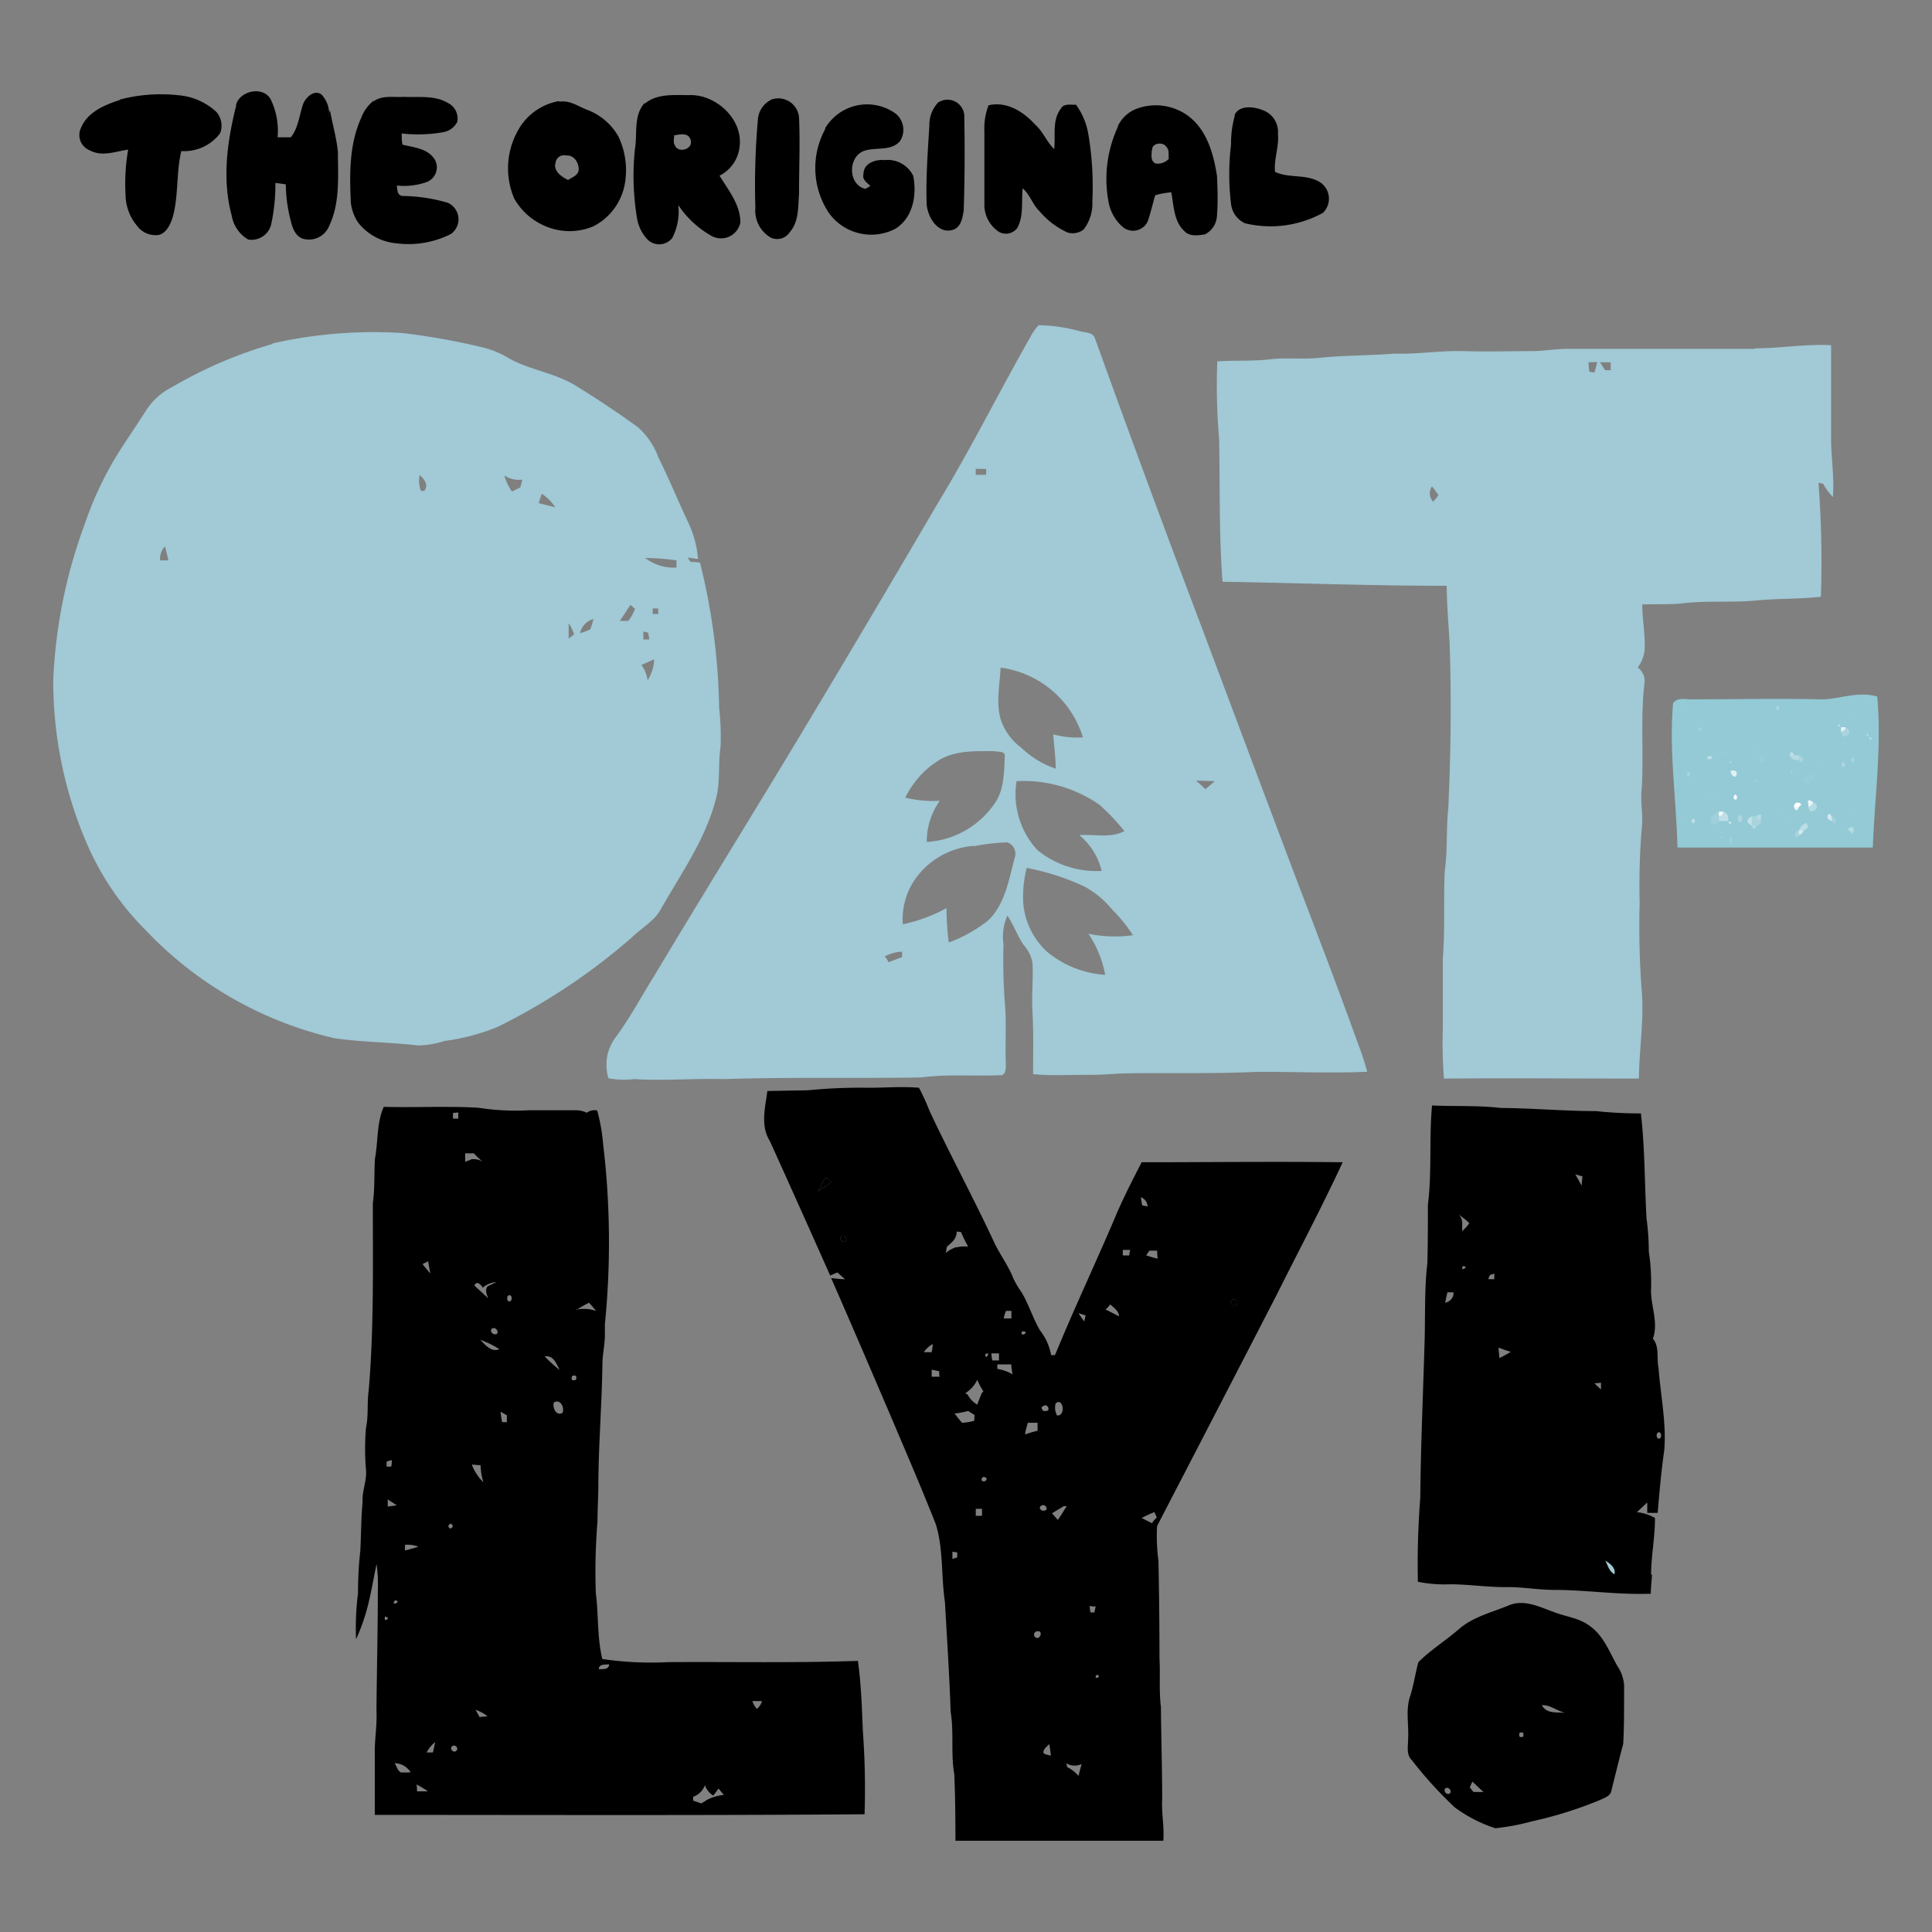 <?xml version="1.0" encoding="UTF-8" standalone="no"?>
<!-- Created with Inkscape (http://www.inkscape.org/) -->

<svg
   width="1000"
   height="1000"
   viewBox="0 0 264.583 264.583"
   version="1.1"
   id="svg539"
   xmlns="http://www.w3.org/2000/svg"
   xmlns:svg="http://www.w3.org/2000/svg">
  <rect x="0" y="0" width="264.583" height="264.583" fill="#808080" stroke="none"/>
  <defs
     id="defs536" />
  <g
     id="layer1"
     transform="translate(-14.172,-72.877)">
    <g
       id="g912">
      <path
         id="path2"
         class="cls-1"
         d="m 46.48,87.299 c 0.471,-1.998 3.696,-2.697 4.752,-0.842 a 9.904,9.904 0 0 1 0.956,5.223 c 0.599,0 1.213,0 1.812,0 1.07,-1.341 1.156,-3.111 1.727,-4.666 0.4,-0.885 1.555,-1.927 2.497,-1.17 a 3.967,3.967 0 0 1 1.013,3.068 c 0,-0.314 0,-0.614 0.128,-0.928 0.342,1.912 0.899,3.796 1.085,5.708 0,3.354 0.3,6.893 -1.142,9.989 a 2.997,2.997 0 0 1 -3.668,1.884 c -1.042,-0.357 -1.427,-1.513 -1.655,-2.469 a 20.264,20.264 0 0 1 -0.671,-4.966 c -0.485,-0.086 -0.956,-0.143 -1.427,-0.2 a 25.944,25.944 0 0 1 -0.585,5.708 2.768,2.768 0 0 1 -3.14,2.041 4.695,4.695 0 0 1 -2.255,-3.268 C 44.553,97.431 45.295,92.179 46.537,87.256 Z m 55.983,-0.214 c 1.684,-1.427 4.024,-1.17 6.065,-1.184 3.739,-0.143 7.535,3.396 6.907,7.249 a 5.023,5.023 0 0 1 -2.726,3.782 c 1.213,1.998 2.854,3.953 2.854,6.407 a 2.697,2.697 0 0 1 -3.853,1.898 13.286,13.286 0 0 1 -4.652,-4.281 7.835,7.835 0 0 1 -0.828,4.524 2.283,2.283 0 0 1 -3.382,0.2 5.594,5.594 0 0 1 -1.427,-2.854 35.348,35.348 0 0 1 -0.3,-9.504 c 0.371,-2.126 -0.243,-4.609 1.341,-6.35 z m 4.039,4.281 c 0,0.471 -0.171,0.999 0.1,1.427 0.428,1.07 2.383,0.585 2.183,-0.599 -0.2,-1.184 -1.399,-0.956 -2.226,-0.785 z M 30.582,86.514 a 22.062,22.062 0 0 1 7.977,-0.599 8.734,8.734 0 0 1 5.209,2.255 2.854,2.854 0 0 1 0.542,2.968 6.165,6.165 0 0 1 -5.309,2.426 c -0.714,2.968 -0.357,6.094 -1.17,9.033 -0.342,1.127 -1.056,2.612 -2.455,2.483 A 3.125,3.125 0 0 1 32.937,103.796 6.679,6.679 0 0 1 31.367,99.514 26.9,26.9 0 0 1 31.724,93.364 c -1.741,0.257 -3.596,1.013 -5.266,0.1 a 2.255,2.255 0 0 1 -1.184,-3.097 c 0.899,-2.155 3.225,-3.125 5.309,-3.796 z m 34.72,0.271 c 1.17,-0.899 2.726,-0.557 4.096,-0.642 2.055,0.1 4.281,-0.271 6.122,0.842 a 2.355,2.355 0 0 1 1.27,2.583 2.669,2.669 0 0 1 -2.012,1.427 19.85,19.85 0 0 1 -5.594,0.157 c 0,0.514 0,1.027 0.114,1.541 1.555,0.371 3.511,0.528 4.424,2.055 a 2.155,2.155 0 0 1 -1.099,3.054 9.29,9.29 0 0 1 -4.11,0.485 c 0.1,0.557 0,1.27 0.742,1.427 a 22.833,22.833 0 0 1 6.222,0.928 2.469,2.469 0 0 1 0.442,4.281 12.844,12.844 0 0 1 -7.492,1.27 7.506,7.506 0 0 1 -5.223,-2.854 6.108,6.108 0 0 1 -0.985,-2.726 c -0.186,-3.91 -0.228,-7.963 1.427,-11.616 a 5.294,5.294 0 0 1 1.712,-2.34 z m 54.456,-0.257 a 2.854,2.854 0 0 1 3.839,2.412 c 0.157,3.496 0,7.007 0,10.503 -0.143,1.77 0,3.767 -1.256,5.209 a 2.069,2.069 0 0 1 -2.583,0.785 4.281,4.281 0 0 1 -2.141,-4.081 103.133,103.133 0 0 1 0.342,-12.059 3.268,3.268 0 0 1 1.855,-2.768 z m -28.955,0.271 c 1.427,-0.214 2.54,0.642 3.767,1.113 a 8.22,8.22 0 0 1 4.281,3.639 10.717,10.717 0 0 1 0.871,6.607 8.134,8.134 0 0 1 -4.281,5.708 8.363,8.363 0 0 1 -4.838,0.514 8.876,8.876 0 0 1 -5.994,-4.281 10.532,10.532 0 0 1 0.357,-9.09 7.992,7.992 0 0 1 5.708,-4.281 z m -0.614,8.562 c -0.086,1.099 0.942,1.741 1.784,2.169 0.499,-0.357 1.227,-0.557 1.427,-1.227 0.157,-0.985 -0.571,-2.255 -1.684,-2.126 a 1.17,1.17 0 0 0 -1.47,1.17 z m 52.501,-8.462 a 2.298,2.298 0 0 1 3.539,1.784 c 0.071,4.281 0.071,8.719 -0.086,13.086 -0.171,0.956 -0.357,2.198 -1.427,2.569 -2.198,0.714 -3.682,-1.984 -3.653,-3.867 -0.086,-3.468 0.171,-6.936 0.385,-10.403 a 4.438,4.438 0 0 1 1.213,-3.168 z m 6.807,0.414 c 2.483,-0.628 4.823,0.842 6.436,2.626 1.085,0.942 1.57,2.369 2.612,3.354 0.2,-1.841 -0.314,-3.924 0.899,-5.523 0.4,-0.785 1.427,-0.5 2.083,-0.557 a 9.59,9.59 0 0 1 1.712,4.167 42.926,42.926 0 0 1 0.528,9.076 5.865,5.865 0 0 1 -1.17,3.825 2.44,2.44 0 0 1 -2.212,0.442 10.917,10.917 0 0 1 -3.882,-2.954 c -0.942,-0.899 -1.27,-2.255 -2.283,-3.097 -0.186,1.798 0.171,3.753 -0.728,5.423 a 1.955,1.955 0 0 1 -2.455,0.571 4.424,4.424 0 0 1 -2.055,-3.882 c 0,-3.297 0,-6.579 0,-9.875 a 8.776,8.776 0 0 1 0.571,-3.61 z m -22.362,3.197 a 6.679,6.679 0 0 1 9.661,-2.098 2.854,2.854 0 0 1 0.628,3.796 c -1.227,1.427 -3.354,0.771 -4.952,1.341 -2.198,0.828 -2.183,4.638 0.214,5.194 l 0.685,-0.4 c -0.485,-0.457 -1.17,-0.885 -0.942,-1.655 0,-1.427 1.598,-2.012 2.854,-1.884 a 3.882,3.882 0 0 1 3.953,2.155 c 0.514,2.583 0,5.708 -2.426,7.235 a 7.135,7.135 0 0 1 -9.133,-2.169 11.103,11.103 0 0 1 -0.457,-11.531 z m 40.1,-0.314 a 4.724,4.724 0 0 1 3.025,-2.569 7.506,7.506 0 0 1 6.579,1.085 c 2.597,1.912 3.525,5.209 3.996,8.248 0.086,1.812 0.143,3.625 0,5.437 A 3.025,3.025 0 0 1 179.168,104.98 c -0.942,0.143 -2.141,0.328 -2.854,-0.514 -1.399,-1.313 -1.399,-3.482 -1.741,-5.252 a 11.416,11.416 0 0 0 -2.198,0.4 c -0.342,1.17 -0.614,2.355 -0.999,3.525 a 2.212,2.212 0 0 1 -3.411,0.856 5.922,5.922 0 0 1 -1.998,-3.568 16.996,16.996 0 0 1 1.327,-10.246 z m 4.666,3.254 c 0,0.628 -0.214,1.427 0.499,1.812 a 2.041,2.041 0 0 0 1.841,-0.642 c -0.086,-0.542 0.114,-1.242 -0.357,-1.641 -0.4,-0.714 -2.012,-0.557 -1.927,0.457 z m 11.331,-4.809 c 0.671,-1.427 2.654,-1.17 3.896,-0.671 a 3.154,3.154 0 0 1 2.055,3.239 c 0.171,1.77 -0.571,3.453 -0.4,5.209 l 0.271,0.114 c 1.927,0.756 4.153,0.171 5.951,1.341 a 2.697,2.697 0 0 1 0.342,4.153 14.87,14.87 0 0 1 -10.674,1.427 3.311,3.311 0 0 1 -1.912,-2.64 33.836,33.836 0 0 1 0,-8.149 13.814,13.814 0 0 1 0.528,-3.981 z"
         style="fill-rule:evenodd;stroke-width:1.427" />
      <path
         id="path4"
         class="cls-2"
         d="m 156.365,117.41 a 22.319,22.319 0 0 1 5.637,0.813 c 0.742,0.214 1.827,0.114 2.126,0.999 q 7.135,19.822 14.599,39.516 c 4.281,11.417 8.562,22.833 12.844,34.178 2.669,6.993 5.352,14 7.906,21.035 0.671,1.884 1.427,3.739 1.927,5.708 -4.995,0.2 -9.99,0 -15.027,0 -6.236,0.314 -12.501,0.086 -18.752,0.228 -1.584,0.114 -3.182,0.214 -4.766,0.186 -2.412,0 -4.809,0.143 -7.207,-0.1 0,-2.854 0.071,-5.708 -0.086,-8.562 -0.143,-2.226 0.128,-4.452 0,-6.679 a 4.781,4.781 0 0 0 -1.127,-2.34 c -0.928,-1.27 -1.427,-2.854 -2.312,-4.11 a 7.135,7.135 0 0 0 -0.528,3.91 78.489,78.489 0 0 0 0.228,8.562 c 0.171,2.54 0,5.095 0.086,7.649 0,0.614 0.1,1.827 -0.842,1.727 -3.582,0.143 -7.135,-0.171 -10.76,0.3 -8.991,0.157 -18.01,-0.071 -27.015,0.228 -4.096,-0.114 -8.191,0.257 -12.287,0 a 11.559,11.559 0 0 1 -3.511,-0.114 6.265,6.265 0 0 1 0.942,-5.551 c 2.026,-2.726 3.582,-5.708 5.38,-8.562 6.622,-11.06 13.429,-22.02 20.065,-33.065 q 9.433,-15.698 18.695,-31.538 c 4.538,-7.464 8.42,-15.284 12.715,-22.833 a 7.135,7.135 0 0 1 1.07,-1.527 z m -8.562,19.665 v 0.828 h 1.427 c 0,-0.2 0,-0.599 0,-0.799 z m 3.396,27.229 c -0.1,2.34 -0.642,4.724 0,7.035 a 7.935,7.935 0 0 0 2.854,3.953 12.844,12.844 0 0 0 4.695,2.854 c 0,-1.584 -0.243,-3.14 -0.328,-4.709 a 11.759,11.759 0 0 0 4.053,0.414 13.686,13.686 0 0 0 -11.188,-9.533 z m -9.162,13.158 a 12.501,12.501 0 0 0 -3.882,4.652 15.94,15.94 0 0 0 4.724,0.428 9.547,9.547 0 0 0 -1.784,5.637 12.13,12.13 0 0 0 9.148,-5.066 c 1.427,-1.855 1.427,-4.281 1.527,-6.593 0.128,-0.856 -0.956,-0.642 -1.427,-0.771 -2.854,0 -5.951,-0.157 -8.248,1.712 z m 35.934,2.312 1.284,1.17 1.284,-1.085 z m -24.588,0.086 a 11.331,11.331 0 0 0 2.854,9.433 12.844,12.844 0 0 0 8.805,2.854 9.105,9.105 0 0 0 -3.054,-4.895 c 2.041,-0.171 4.281,0.457 6.165,-0.557 a 28.541,28.541 0 0 0 -3.439,-3.625 18.181,18.181 0 0 0 -11.36,-3.211 z m -5.908,8.862 a 10.831,10.831 0 0 0 -7.778,4.281 9.59,9.59 0 0 0 -1.884,6.45 21.863,21.863 0 0 0 5.979,-2.212 37.289,37.289 0 0 0 0.314,4.709 19.565,19.565 0 0 0 5.38,-3.011 c 2.369,-2.255 2.854,-5.708 3.682,-8.705 a 1.655,1.655 0 0 0 -1.042,-1.998 28.541,28.541 0 0 0 -4.652,0.542 z m 7.307,3.011 a 15.698,15.698 0 0 0 -0.457,5.08 10.246,10.246 0 0 0 3.225,6.393 13.828,13.828 0 0 0 7.977,3.168 15.027,15.027 0 0 0 -2.298,-5.623 17.838,17.838 0 0 0 6.094,0.2 21.035,21.035 0 0 0 -2.854,-3.525 12.844,12.844 0 0 0 -3.839,-3.168 33.279,33.279 0 0 0 -7.892,-2.526 z m -19.408,12.13 a 5.023,5.023 0 0 1 0.499,0.799 c 0.599,-0.257 1.227,-0.485 1.841,-0.714 v -0.742 a 5.623,5.623 0 0 0 -2.397,0.656 z M 51.432,119.921 a 62.577,62.577 0 0 1 17.924,-1.427 94.401,94.401 0 0 1 10.732,1.912 12.687,12.687 0 0 1 3.81,1.556 c 2.854,1.598 6.236,1.969 9.033,3.682 2.797,1.712 5.808,3.71 8.562,5.708 a 10.118,10.118 0 0 1 2.854,4.181 c 1.427,2.854 2.626,5.837 3.996,8.719 a 14.528,14.528 0 0 1 1.427,5.18 l -1.427,-0.2 0.4,0.599 a 5.708,5.708 0 0 1 1.299,0.114 87.166,87.166 0 0 1 2.612,19.851 35.52,35.52 0 0 1 0.2,5.366 c -0.371,2.355 0,4.781 -0.642,7.135 -1.427,5.566 -4.824,10.289 -7.621,15.227 -0.928,1.584 -2.612,2.469 -3.896,3.739 a 85.353,85.353 0 0 1 -18.309,12.216 28.87,28.87 0 0 1 -7.335,1.955 12.159,12.159 0 0 1 -3.639,0.614 c -3.81,-0.442 -7.678,-0.442 -11.417,-0.985 a 51.646,51.646 0 0 1 -25.887,-14.813 38.074,38.074 0 0 1 -7.906,-11.531 56.141,56.141 0 0 1 -4.738,-22.719 69.927,69.927 0 0 1 4.281,-21.263 47.679,47.679 0 0 1 3.967,-8.734 c 1.427,-2.397 3.025,-4.638 4.495,-6.964 a 8.991,8.991 0 0 1 3.539,-3.154 59.937,59.937 0 0 1 13.814,-5.922 z m 20.207,17.995 a 4.067,4.067 0 0 0 0.171,2.183 h 0.442 c 0.685,-0.742 0,-1.67 -0.614,-2.155 z m 11.602,0.071 a 7.321,7.321 0 0 0 1.042,2.212 l 1.142,-0.571 c 0.1,-0.357 0.186,-0.714 0.285,-1.07 a 3.539,3.539 0 0 1 -2.469,-0.571 z m 5.123,2.512 -0.428,1.27 c 0.756,0.2 1.513,0.4 2.269,0.571 a 6.293,6.293 0 0 0 -1.841,-1.841 z m -52.259,9.119 h 1.127 c -0.143,-0.642 -0.3,-1.284 -0.457,-1.912 a 2.369,2.369 0 0 0 -0.671,1.912 z m 66.43,-0.328 a 6.408,6.408 0 0 0 4.281,1.313 v -0.985 a 32.123,32.123 0 0 0 -4.281,-0.328 z m -2.041,6.436 c -0.471,0.728 -0.942,1.427 -1.427,2.183 h 1.156 a 5.965,5.965 0 0 0 0.913,-1.67 l -0.642,-0.528 z m 3.068,0.471 c 0,0.2 0,0.571 0,0.771 h 0.756 c 0,-0.186 0,-0.571 0,-0.756 z m -9.99,3.396 a 8.22,8.22 0 0 0 1.427,-0.514 12.844,12.844 0 0 0 0.457,-1.427 2.512,2.512 0 0 0 -1.855,1.998 z m -1.527,-1.341 c 0,0.699 0,1.427 0,2.069 0.257,-0.171 0.499,-0.371 0.742,-0.557 a 4.866,4.866 0 0 0 -0.728,-1.513 z m 10.232,1.099 c 0,0.371 0,0.742 0,1.099 h 0.799 c 0,-0.314 -0.1,-0.628 -0.143,-0.928 z m -0.271,4.581 a 4.624,4.624 0 0 1 0.856,2.098 5.708,5.708 0 0 0 0.899,-2.854 c -0.571,0.243 -1.156,0.514 -1.741,0.756 z m 152.54,-43.355 c 3.468,0 6.921,-0.614 10.389,-0.428 0,4.281 0,8.491 0,12.744 0,2.683 0.471,5.352 0.243,8.049 a 8.363,8.363 0 0 1 -1.341,-1.827 l -0.628,-0.114 a 142.194,142.194 0 0 1 0.328,15.598 c -2.854,0.328 -5.78,0.228 -8.677,0.499 -3.396,0.342 -6.821,0 -10.218,0.4 -1.841,0.2 -3.71,0.086 -5.566,0.157 0,2.069 0.428,4.124 0.328,6.194 a 4.995,4.995 0 0 1 -0.942,2.44 2.34,2.34 0 0 1 0.942,1.984 c -0.614,4.852 -0.1,9.775 -0.4,14.642 -0.228,1.812 0.243,3.61 0,5.409 a 96.798,96.798 0 0 0 -0.285,10.175 117.477,117.477 0 0 0 0.285,12.073 c 0.342,4.01 -0.357,8.006 -0.385,12.016 -8.891,0 -17.796,-0.086 -26.701,0 a 65.645,65.645 0 0 1 -0.157,-6.907 c 0,-3.168 0,-6.365 0,-9.533 0.328,-4.01 0.071,-8.02 0.271,-12.03 0.4,-2.854 0.171,-5.708 0.485,-8.648 0.343,-7.421 0.428,-14.856 0.186,-22.277 -0.143,-2.697 -0.385,-5.38 -0.414,-8.092 -10.232,0 -20.464,-0.385 -30.696,-0.557 -0.499,-6.522 -0.328,-13.086 -0.471,-19.622 a 84.112,84.112 0 0 1 -0.243,-10.56 c 2.383,-0.157 4.781,0 7.135,-0.271 2.355,-0.271 4.395,0 6.593,-0.186 3.496,-0.371 7.021,-0.328 10.532,-0.599 3.182,0.1 6.336,-0.442 9.519,-0.343 3.182,0.1 6.151,0 9.233,0 1.698,0 3.368,-0.328 5.08,-0.314 8.477,0 16.968,0 25.445,0 z m -22.833,1.912 c 0,0.428 0.071,0.856 0.128,1.299 l 0.699,0.1 c 0.128,-0.471 0.243,-0.942 0.371,-1.427 z m 1.57,0 c 0.243,0.357 0.471,0.728 0.699,1.085 h 0.771 c 0,-0.357 0,-0.728 0,-1.085 h -1.427 z m -22.833,19.08 a 10.518,10.518 0 0 0 0.714,-0.871 14.628,14.628 0 0 0 -0.885,-1.213 1.698,1.698 0 0 0 0.114,2.055 z"
         style="fill:#a1c9d6;fill-rule:evenodd;stroke-width:1.427" />
      <path
         class="cls-1"
         d="m 143.677,231.874 c -0.157,0.542 0,0.728 0.514,0.542 0.157,-0.528 -0.014,-0.714 -0.514,-0.542 z"
         id="path10"
         style="fill-rule:evenodd;stroke-width:1.427" />
      <path
         class="cls-1"
         d="m 189.999,233.03 c -0.414,0.271 0,1.085 0.442,0.714 0.442,-0.371 -0.014,-1.056 -0.442,-0.714 z"
         id="path12"
         style="fill-rule:evenodd;stroke-width:1.427" />
      <path
         class="cls-1"
         d="m 127.137,234.229 a 19.979,19.979 0 0 0 -0.942,1.812 c 0.628,-0.414 1.242,-0.842 1.855,-1.284 -0.228,-0.214 -0.514,-0.599 -0.913,-0.528 z"
         id="path14"
         style="fill-rule:evenodd;stroke-width:1.427" />
      <path
         class="cls-1"
         d="m 129.435,242.177 c -0.428,0.3 0.071,0.999 0.485,0.685 0.414,-0.314 -0.071,-1.013 -0.485,-0.685 z"
         id="path16"
         style="fill-rule:evenodd;stroke-width:1.427" />
      <path
         class="cls-1"
         d="m 182.821,250.997 c -0.357,0.442 0.371,1.056 0.714,0.556 0.342,-0.499 -0.4,-1.07 -0.714,-0.556 z"
         id="path18"
         style="fill-rule:evenodd;stroke-width:1.427" />
      <path
         class="cls-1"
         d="m 124.197,311.589 c -0.157,0.442 0,0.599 0.442,0.442 0.143,-0.442 -0.014,-0.599 -0.442,-0.442 z"
         id="path20"
         style="fill-rule:evenodd;stroke-width:1.427" />
      <path
         class="cls-1"
         d="m 234.024,286.587 c 0.328,0.685 0.528,1.513 1.256,1.884 0.114,-0.913 -0.585,-1.427 -1.256,-1.884 z"
         id="path22"
         style="fill-rule:evenodd;stroke-width:1.427" />
      <path
         class="cls-2"
         d="m 143.677,231.874 c 0.499,-0.172 0.671,0 0.514,0.542 -0.499,0.186 -0.671,0 -0.514,-0.542 z"
         id="path24"
         style="fill:#a1c9d6;fill-rule:evenodd;stroke-width:1.427" />
      <path
         class="cls-2"
         d="m 189.999,233.03 c 0.428,-0.342 0.799,0.428 0.442,0.714 -0.357,0.285 -0.856,-0.442 -0.442,-0.714 z"
         id="path26"
         style="fill:#a1c9d6;fill-rule:evenodd;stroke-width:1.427" />
      <path
         class="cls-1"
         d="m 240.288,288.542 c 0,-2.597 0.542,-5.166 0.528,-7.777 a 5.994,5.994 0 0 0 -2.483,-0.799 l 1.427,-1.327 v 0 c 0,0.499 0,0.985 0,1.427 h 1.427 c 0.243,-2.854 0.485,-5.708 0.899,-8.562 v 0 c 0.314,-3.81 -0.514,-7.563 -0.785,-11.345 -0.285,-1.327 0.157,-2.854 -0.771,-3.953 0.785,-2.126 -0.257,-4.41 -0.257,-6.579 a 27.785,27.785 0 0 0 -0.3,-5.337 34.906,34.906 0 0 0 -0.314,-4.567 c -0.271,-4.795 -0.214,-9.604 -0.771,-14.37 a 55.141,55.141 0 0 1 -6.151,-0.314 c -4.353,0 -8.691,-0.4 -13.043,-0.428 -3.125,-0.371 -6.265,-0.2 -9.404,-0.343 -0.428,4.51 0,9.076 -0.571,13.586 v 0 c 0,2.654 0,5.309 -0.071,7.977 -0.442,3.767 -0.257,7.578 -0.4,11.416 -0.2,6.921 -0.514,13.828 -0.571,20.749 a 114.55,114.55 0 0 0 -0.328,11.502 18.552,18.552 0 0 0 4.367,0.343 c 2.654,0 5.28,0.428 7.949,0.385 2.126,0 4.281,0.385 6.35,0.385 4.281,0 8.562,0.671 12.958,0.528 h 0.271 c 0,-0.885 0.114,-1.755 0.171,-2.626 z m 0.97,-19.508 c 0.371,-0.086 0.485,0.414 0.342,0.699 a 0.414,0.414 0 0 1 -0.157,0.157 c -0.4,0.086 -0.499,-0.513 -0.285,-0.771 a 0.271,0.271 0 0 1 0.1,-0.086 z m -28.042,-19.165 a 1.299,1.299 0 0 1 0,0.328 2.455,2.455 0 0 1 -0.1,0.3 1.427,1.427 0 0 1 -1.027,0.785 v 0 c 0.086,-0.471 0.186,-0.928 0.3,-1.427 h 0.871 z m 1.199,-3.325 a 0.628,0.628 0 0 1 0.1,-0.271 c 0.271,0 0.371,0.086 0.385,0.157 0.014,0.071 -0.528,0.442 -0.485,0.114 z m 0,-5.08 v 0 c 0,-0.243 0,-0.499 0,-0.756 v 0 a 1.984,1.984 0 0 0 -0.457,-1.527 v 0 c 0.457,0.414 0.999,0.742 1.427,1.213 -0.271,0.442 -0.614,0.714 -0.942,1.07 z m 4.438,6.593 h -0.656 -0.186 c 0,-0.143 0.143,-0.414 0.2,-0.557 l 0.599,-0.214 c 0,0.214 0,0.628 0,0.828 z m 2.169,9.989 c -0.499,0.285 -0.985,0.571 -1.498,0.813 q -0.086,-0.685 -0.128,-1.427 v 0 c 0.528,0.2 1.07,0.4 1.627,0.557 z m 9.733,-22.833 -0.842,-1.513 0.97,0.285 c -0.029,0.314 -0.071,0.728 -0.1,1.142 z m 2.669,27.028 c 0,0.243 0,0.685 0,0.913 -0.314,-0.271 -0.599,-0.542 -0.885,-0.828 v 0 z"
         id="path28"
         style="fill-rule:evenodd;stroke-width:1.427" />
      <path
         class="cls-2"
         d="m 234.024,286.587 c 0.671,0.457 1.427,0.97 1.256,1.884 -0.728,-0.371 -0.928,-1.199 -1.256,-1.884 z"
         id="path30"
         style="fill:#a1c9d6;fill-rule:evenodd;stroke-width:1.427" />
      <path
         class="cls-2"
         d="m 124.197,311.589 c 0.428,-0.157 0.585,0 0.442,0.442 -0.457,0.157 -0.599,0 -0.442,-0.442 z"
         id="path32"
         style="fill:#a1c9d6;fill-rule:evenodd;stroke-width:1.427" />
      <path
         class="cls-1"
         d="m 188.872,250.469 c 3.068,-6.136 6.293,-12.201 9.176,-18.423 -9.176,-0.114 -18.352,0 -27.528,0 -1.313,2.54 -2.626,5.095 -3.725,7.749 -2.669,6.25 -5.566,12.387 -8.148,18.666 h -0.528 a 7.649,7.649 0 0 0 -1.513,-3.382 c -0.985,-1.655 -1.513,-3.511 -2.497,-5.166 a 14.399,14.399 0 0 1 -1.142,-1.912 c -0.656,-1.712 -1.77,-3.197 -2.569,-4.823 -2.854,-6.151 -6.079,-12.087 -8.948,-18.209 a 28.327,28.327 0 0 0 -1.427,-3.125 c -2.298,-0.2 -4.609,0 -6.907,0 a 72.466,72.466 0 0 0 -8.263,0.343 l -5.594,0.1 c -0.285,2.24 -0.97,4.766 0.328,6.821 q 4.167,9.205 8.277,18.452 l 0.985,-0.428 1.042,0.928 c -0.642,0 -1.27,-0.086 -1.898,-0.157 2.74,6.236 5.409,12.487 8.091,18.737 2.112,4.98 4.281,9.989 6.251,14.998 1.056,3.425 0.714,7.135 1.242,10.603 0.285,5.023 0.614,9.989 0.785,15.07 0.471,2.854 0,5.708 0.499,8.562 0.128,3.025 0.157,6.051 0.157,9.09 9.49,0 18.98,0 28.47,0 0.143,-1.884 -0.257,-3.725 -0.157,-5.594 0,-4.281 -0.143,-8.477 -0.171,-12.715 -0.285,-2.226 -0.071,-4.467 -0.2,-6.693 q 0,-6.679 -0.143,-13.357 a 25.088,25.088 0 0 1 -0.186,-4.738 c 5.437,-10.489 10.846,-20.935 16.24,-31.395 z m -6.051,0.528 c 0.314,-0.514 1.042,0.114 0.714,0.557 -0.328,0.442 -1.07,-0.114 -0.714,-0.557 z m -56.626,-14.956 a 19.979,19.979 0 0 1 0.942,-1.812 c 0.4,-0.071 0.628,0.314 0.913,0.528 -0.614,0.442 -1.227,0.871 -1.855,1.284 z m 3.725,6.821 c -0.414,0.314 -0.913,-0.385 -0.485,-0.685 0.428,-0.3 0.913,0.385 0.485,0.685 z m 11.987,14.085 v 0 c 0,0.371 -0.086,0.742 -0.143,1.113 v 0 h -1.085 a 3.568,3.568 0 0 1 1.227,-1.113 z m 0.942,4.467 h -1.085 c 0,-0.228 0,-0.714 0,-0.956 v 0 l 1.027,0.2 c 0,0.186 0,0.585 0.071,0.785 z m 9.09,-9.019 v 0 h 0.542 0.2 v 1.042 0 h -1.056 c 0.071,-0.4 0.186,-0.728 0.314,-1.042 z m -3.939,9.447 a 10.146,10.146 0 0 0 0.856,1.598 c -0.071,0 -0.2,0.2 -0.257,0.257 l -0.599,1.541 v 0 a 3.396,3.396 0 0 1 -1.299,-1.356 v 0 l -0.328,-0.214 v 0 a 4.281,4.281 0 0 0 1.627,-1.827 z m -4.281,-17.353 v 0 c 0,-0.3 0.086,-0.599 0.143,-0.899 v 0 a 7.307,7.307 0 0 0 0.699,-0.628 1.912,1.912 0 0 0 0.628,-1.427 v 0 l 0.599,0.071 a 15.954,15.954 0 0 0 0.97,1.984 v 0 a 4.11,4.11 0 0 0 -0.828,0 v 0 a 2.626,2.626 0 0 0 -0.671,0.1 h -0.228 l -0.428,0.186 a 3.254,3.254 0 0 0 -0.913,0.614 z m 0.885,41.884 v 0 -0.985 0 l 0.656,0.086 c 0,0.172 0,0.513 0,0.685 z m 3.025,-18.937 a 7.135,7.135 0 0 1 -1.712,0.285 c -0.371,-0.414 -0.685,-0.856 -1.027,-1.27 v 0 a 11.959,11.959 0 0 0 1.869,-0.343 l 0.885,0.557 c -0.029,0.2 -0.043,0.585 -0.043,0.771 z m 0.985,13.029 h -0.813 a 1.427,1.427 0 0 0 0,-0.214 v 0 -0.385 0 c 0,-0.143 0,-0.271 0,-0.357 v 0 h 0.285 0.285 0.285 v 0 c 0,0.228 0,0.642 0,0.856 z m 0.614,-5.023 a 0.228,0.228 0 0 1 0,0.143 0.314,0.314 0 0 1 -0.314,0.143 h -0.071 -0.128 v 0 a 0.3,0.3 0 0 1 -0.114,-0.228 0.328,0.328 0 0 1 0.071,-0.214 0.285,0.285 0 0 1 0.114,-0.114 v 0 a 0.385,0.385 0 0 1 0.285,0 l 0.171,0.128 a 0.414,0.414 0 0 1 0.071,0.186 0.128,0.128 0 0 1 -0.086,-0.043 z m 0.071,-16.739 c -0.1,0 -0.186,0 -0.2,-0.371 v 0 c 0.614,-0.371 0.385,0.285 0.128,0.371 z m 0.656,-0.485 h 1.027 c 0,0.243 0,0.728 0,0.97 v 0 h -0.913 c -0.071,-0.271 -0.114,-0.742 -0.143,-0.97 z m 2.854,2.854 a 6.008,6.008 0 0 0 -2.055,-0.728 c 0,-0.143 0,-0.457 0,-0.614 v 0 c 0.628,0 1.27,0 1.912,0 0,0.457 0.114,0.913 0.171,1.427 z m 4.153,4.438 0.086,-0.071 c 0.428,-0.371 0.942,0.3 0.599,0.642 h -0.086 -0.086 v 0 a 0.442,0.442 0 0 1 -0.599,-0.585 z m -2.726,-10.303 v 0 c 0.542,0 0.428,0.257 0.228,0.371 -0.2,0.114 -0.557,0.1 -0.314,-0.385 z m 0.785,12.515 h 1.242 c 0,0.371 0,0.728 0,1.099 v 0 a 13.885,13.885 0 0 0 -1.712,0.499 c 0.057,-0.528 0.243,-1.07 0.385,-1.613 z m 1.556,29.298 a 0.428,0.428 0 0 1 -0.685,0 0.342,0.342 0 0 1 -0.086,-0.128 v 0 a 0.471,0.471 0 0 1 0.371,-0.614 h 0.2 0.128 a 0.428,0.428 0 0 1 -0.014,0.728 z m 0,-17.638 a 0.328,0.328 0 0 1 0.1,-0.228 0.485,0.485 0 0 1 0.813,0.2 0.328,0.328 0 0 1 0,0.157 v 0.086 a 0.485,0.485 0 0 1 -0.371,0.157 0.485,0.485 0 0 1 -0.557,-0.385 z m 0.485,33.507 v 0 c 0,-0.542 0.514,-0.813 0.799,-1.17 0.1,0.528 0.171,1.07 0.228,1.613 -0.3,-0.172 -0.856,-0.1 -1.042,-0.457 z m 1.67,-47.792 v 0 c 0.799,-0.799 1.284,0.828 0.742,1.427 v 0 l -0.128,0.114 a 0.742,0.742 0 0 1 -0.414,0.086 2.226,2.226 0 0 1 -0.2,-1.627 z m 0.228,15.855 -0.2,-0.243 -0.114,-0.128 -0.4,-0.471 1.613,-0.97 h 0.4 c -0.414,0.614 -0.771,1.27 -1.213,1.869 z m 3.339,33.507 q -0.228,0.813 -0.428,1.627 a 4.738,4.738 0 0 0 -1.556,-1.213 l -0.114,-0.513 v 0 a 2.24,2.24 0 0 0 2.098,0.1 z m 0.357,-60.621 v 0 c -0.285,-0.371 -0.542,-0.742 -0.799,-1.127 v 0 l 0.985,0.314 c -0.071,0.3 -0.128,0.571 -0.186,0.842 z m 1.427,39.858 v 0 h -0.585 v 0 l -0.114,-0.885 v 0 l 0.542,0.071 h 0.114 0.2 c -0.114,0.314 -0.157,0.656 -0.2,0.842 z m 0.571,8.805 c -0.157,0.186 -0.656,0.314 -0.328,-0.257 v 0 c 0.357,0.043 0.385,0.172 0.285,0.285 z m 2.783,-49.362 c -0.628,-0.285 -1.242,-0.642 -1.869,-0.927 a 3.339,3.339 0 0 0 0.642,-0.699 v 0 c 0.514,0.457 1.156,0.885 1.227,1.627 z m 1.427,-8.334 h -0.928 v -0.756 0 h 1.027 c -0.114,0.257 -0.128,0.614 -0.143,0.785 z m 1.541,-7.977 v 0 a 1.427,1.427 0 0 1 0.928,1.27 v 0 l -0.756,-0.157 z m 1.541,44.653 c -0.485,-0.228 -0.956,-0.485 -1.427,-0.728 v 0 c 0.571,-0.285 1.156,-0.557 1.741,-0.799 l 0.328,0.728 c -0.257,0.285 -0.528,0.557 -0.685,0.828 z m -0.785,-36.718 0.414,-0.614 h 1.07 c 0,0.357 0,0.728 0.086,1.099 -0.585,-0.128 -1.099,-0.285 -1.613,-0.457 z"
         id="path34"
         style="fill-rule:evenodd;stroke-width:1.427" />
      <path
         class="cls-1"
         d="m 132.332,309.82 c -0.128,-3.154 -0.228,-6.336 -0.671,-9.49 -8.648,0.3 -17.296,0.114 -25.944,0.172 a 45.837,45.837 0 0 1 -9.062,-0.428 c -0.714,-2.954 -0.499,-6.022 -0.885,-9.005 a 84.039,84.039 0 0 1 0.228,-9.861 c 0,-1.427 0.086,-2.983 0.114,-4.467 0,-5.637 0.471,-11.245 0.557,-16.882 0,-1.299 0.271,-2.569 0.342,-3.867 0,-0.599 0,-1.184 0,-1.784 a 113.08,113.08 0 0 0 -0.243,-24.66 25.216,25.216 0 0 0 -0.813,-4.595 1.784,1.784 0 0 0 -1.427,0.314 3.368,3.368 0 0 0 -1.527,-0.342 c -2.141,0 -4.281,0 -6.407,0 a 32.822,32.822 0 0 1 -6.893,-0.343 c -4.281,-0.257 -8.648,0 -12.972,-0.128 v 0 c -0.999,2.24 -0.756,4.738 -1.213,7.135 -0.114,2.026 0,4.053 -0.285,6.065 0,8.562 0.157,17.125 -0.571,25.687 -0.243,1.684 0,3.411 -0.371,5.08 a 35.177,35.177 0 0 0 0,5.708 c 0.157,1.498 -0.557,2.925 -0.457,4.424 -0.214,2.226 -0.2,4.467 -0.314,6.693 a 49.333,49.333 0 0 0 -0.314,5.808 37.389,37.389 0 0 0 -0.271,6.322 27.556,27.556 0 0 0 1.755,-5.166 c 0.4,-1.698 0.685,-3.425 1.056,-5.137 a 19.979,19.979 0 0 1 0.171,3.582 c 0,5.523 -0.143,11.031 -0.186,16.54 0.1,2.012 -0.285,4.024 -0.228,6.036 0,2.74 0,5.466 0,8.191 22.376,0 44.738,0.086 67.072,-0.086 a 108.228,108.228 0 0 0 -0.243,-11.516 z M 72.809,245.602 v 0 c 0.086,0.557 0.186,1.127 0.3,1.684 v 0 l -0.542,-0.642 c -0.186,-0.214 -0.357,-0.428 -0.528,-0.656 z m -3.168,38.83 v 0 a 4.438,4.438 0 0 1 1.841,0.257 l -0.599,0.186 -1.07,0.3 h -0.2 v 0 c 0.014,-0.1 0.029,-0.542 0.029,-0.728 z m -2.383,-6.222 1.256,0.813 -1.242,0.172 v 0 -0.499 a 3.225,3.225 0 0 0 0,-0.385 v -0.1 z m 0.228,-5.294 0.342,-0.071 c 0,0.228 0,0.656 -0.1,0.885 v 0 h -0.614 c 0,-0.172 0,-0.514 0,-0.685 z m -0.614,21.777 c 0,0 0,-0.172 0,-0.414 a 0.656,0.656 0 0 1 0.357,0.1 c 0.2,0.172 -0.214,0.428 -0.357,0.328 z m 1.356,-2.64 v 0 c 0.742,0 0.228,0.471 0,0.428 -0.228,-0.043 -0.157,-0.114 0,-0.414 z m 0.799,23.532 c -0.428,-0.271 -0.542,-0.828 -0.799,-1.242 a 2.654,2.654 0 0 1 2.183,1.242 8.962,8.962 0 0 1 -1.384,0.016 z m 3.682,2.612 h -1.427 c 0,-0.243 0,-0.699 -0.086,-0.942 v 0 a 10.831,10.831 0 0 1 1.513,0.899 z m 0.742,-5.323 h -0.856 a 4.438,4.438 0 0 1 1.184,-1.427 c -0.114,0.414 -0.186,0.928 -0.328,1.441 z m 8.705,-57.282 h -0.086 a 0.328,0.328 0 0 1 -0.157,0 v 0 c -0.385,0 -0.714,-0.542 -0.314,-0.813 h 0.086 c 0.371,-0.142 0.899,0.499 0.471,0.813 z m 0,-7.135 c -0.414,0.2 -0.828,0.385 -1.227,0.599 -0.385,0.514 -0.086,1.099 0.086,1.627 v 0 c -0.599,-0.614 -1.256,-1.156 -1.869,-1.741 a 0.685,0.685 0 0 1 0.128,-0.228 c 0.3,-0.371 0.785,0.128 1.013,0.514 a 3.14,3.14 0 0 1 1.869,-0.771 z m -6.279,33.764 c -0.4,-0.214 -0.4,-0.457 0,-0.685 v 0 q 0.599,0.314 0,0.685 z m 0.828,30.368 c -0.3,0.442 -0.999,-0.114 -0.671,-0.514 0.328,-0.4 0.999,0.114 0.671,0.542 z m 0.328,-86.522 h -0.828 v 0 c 0,0 0,-0.128 0,-0.2 v -0.371 -0.2 0 l 0.728,-0.071 c 0,0.2 0,0.614 0,0.813 z m 1.427,5.708 a 2.483,2.483 0 0 0 -0.585,0.228 v 0 c 0,-0.4 0,-0.785 0,-1.184 v 0 h 1.184 a 13,13 0 0 0 1.199,1.142 v 0 a 2.355,2.355 0 0 0 -1.17,-0.343 h -0.314 z m 0.314,41.67 1.213,0.1 a 8.562,8.562 0 0 0 0.385,2.326 v 0 a 6.564,6.564 0 0 1 -1.584,-2.426 z m 2.169,34.463 -1.099,0.114 -0.542,-0.999 v 0 a 6.094,6.094 0 0 1 1.641,0.885 z m 1.613,-50.261 c -1.142,0.442 -1.898,-0.571 -2.612,-1.284 v 0 a 12.33,12.33 0 0 1 2.612,1.284 z m 1.056,9.989 h -0.685 c -0.071,-0.457 -0.157,-0.928 -0.2,-1.427 v 0 l 0.856,0.485 c 0,0.285 0,0.571 0,0.871 z m 0.428,-16.54 v 0 c -0.4,0.1 -0.528,-0.485 -0.314,-0.742 a 0.342,0.342 0 0 1 0.114,-0.086 c 0.457,-0.128 0.542,0.642 0.2,0.813 z m 4.709,7.549 v 0 c 1.227,-0.228 1.613,0.999 2.069,1.855 v 0 a 23.133,23.133 0 0 1 -2.069,-1.869 z m 2.455,7.72 c -0.899,0.499 -1.427,-0.813 -1.17,-1.427 0.871,-0.528 1.484,0.699 1.17,1.413 z m 1.841,-4.524 v 0 c -0.514,0.172 -0.699,0 -0.528,-0.514 v 0 c 0.514,-0.186 0.685,-0.016 0.528,0.499 z m 0,-9.604 v 0 l 0.114,-0.071 h 0.128 v 0 0 a 13.728,13.728 0 0 1 1.555,-0.885 c 0.328,0.357 0.642,0.756 0.985,1.127 v 0 a 5.137,5.137 0 0 0 -2.811,-0.157 z m 3.596,49.234 H 96.184 c 0,-0.756 0.856,-0.599 1.427,-0.671 v 0 c -0.086,0.599 -0.528,0.656 -0.999,0.656 z m 14.271,17.967 -0.357,0.2 -0.357,0.214 v 0 l -1.099,-0.385 c 0,-0.143 0,-0.4 0,-0.528 v 0 a 2.64,2.64 0 0 0 1.613,-1.584 v 0 a 2.711,2.711 0 0 0 1.142,1.427 l 0.728,-0.97 v 0 c 0.228,0.3 0.471,0.585 0.728,0.871 a 6.636,6.636 0 0 0 -2.44,0.742 z m 6.921,-12.53 v 0 a 2.597,2.597 0 0 1 -0.614,-1.07 v 0 h 1.299 v 0 a 1.941,1.941 0 0 1 -0.685,1.056 z"
         id="path36"
         style="fill-rule:evenodd;stroke-width:1.427" />
      <path
         class="cls-1"
         d="m 235.665,301.029 c -1.085,-1.912 -1.884,-4.138 -3.739,-5.451 -1.427,-1.113 -3.268,-1.284 -4.895,-1.912 -1.941,-0.685 -3.996,-1.77 -6.079,-0.999 v 0 c -2.369,0.999 -4.98,1.584 -6.964,3.297 -1.984,1.712 -3.882,2.854 -5.58,4.552 -0.4,1.513 -0.628,3.054 -1.085,4.552 -0.699,1.941 -0.186,4.01 -0.314,6.008 0,0.956 -0.271,2.098 0.514,2.854 a 54.985,54.985 0 0 0 5.879,6.465 19.379,19.379 0 0 0 5.551,2.854 31.053,31.053 0 0 0 5.066,-0.956 54.77,54.77 0 0 0 9.404,-2.968 c 0.557,-0.271 1.313,-0.514 1.427,-1.227 0.528,-2.126 1.056,-4.281 1.613,-6.379 0.157,-2.669 0.114,-5.337 0.128,-8.006 a 5.266,5.266 0 0 0 -0.928,-2.683 z m -22.833,17.339 c -0.271,0.4 -0.813,0.086 -0.813,-0.285 a 0.385,0.385 0 0 1 0,-0.186 c 0.271,-0.428 0.885,0 0.799,0.357 a 0.699,0.699 0 0 1 -0.029,0.114 z m 3.125,-0.086 -0.499,-0.628 c 0.114,-0.271 0.228,-0.528 0.357,-0.785 v 0 c 0.499,0.457 0.985,0.928 1.513,1.427 z m 6.85,-7.578 c -0.514,0.172 -0.685,0 -0.528,-0.528 a 0.585,0.585 0 0 1 0.428,0 h 0.086 v 0.086 a 0.271,0.271 0 0 1 0,0.114 1.056,1.056 0 0 1 -0.029,0.385 z m 5.708,-3.254 c -1.142,-0.128 -2.554,0.172 -3.182,-1.056 v 0 a 2.94,2.94 0 0 1 1.313,0.285 l 0.4,0.172 a 8.748,8.748 0 0 0 1.127,0.499 l 0.285,0.086 z"
         id="path38"
         style="fill-rule:evenodd;stroke-width:1.427" />
      <path
         class="cls-3"
         d="m 271.256,168.256 c 0.628,6.936 -0.342,13.685 -0.614,20.692 h -26.743 c -0.157,-6.65 -1.184,-13.186 -0.599,-19.779 0.671,-0.828 1.598,-0.514 2.412,-0.514 5.979,0 11.973,-0.157 17.967,0 2.44,-0.014 4.795,-1.17 7.578,-0.4 z"
         id="path40"
         style="fill:#93cad6;stroke-width:1.427" />
      <path
         class="cls-4"
         d="m 262.879,178.916 c -0.442,1.142 -1.042,1.427 -1.869,1.127 0.228,-0.771 0.856,-0.942 1.869,-1.127 z"
         id="path42"
         style="fill:#98ccd8;stroke-width:1.427" />
      <path
         class="cls-5"
         d="m 249.579,185.295 c -0.171,0.414 -0.442,0.628 -1.042,0.414 -0.314,-0.942 0.3,-1.427 1.07,-1.684 a 1.027,1.027 0 0 1 0.342,0.642 0.928,0.928 0 0 1 -0.371,0.628 z"
         id="path44"
         style="fill:#9fcfdb;stroke-width:1.427" />
      <path
         class="cls-6"
         d="m 249.579,185.295 v -0.656 a 7.549,7.549 0 0 1 0.585,-0.585 c 0.714,0.157 0.671,0.714 0.685,1.256 h -1.284 z"
         id="path46"
         style="fill:#bedfe5;stroke-width:1.427" />
      <path
         class="cls-7"
         d="m 252.418,185.58 a 0.871,0.871 0 0 1 -0.1,-1.099 c 0.756,0.314 0.542,0.699 0.1,1.099 z"
         id="path48"
         style="fill:#aed6e0;stroke-width:1.427" />
      <path
         class="cls-8"
         d="m 254.074,184.667 h 0.642 c 0.385,0 0.385,0.457 0.642,0.642 a 0.756,0.756 0 0 1 -0.642,0.642 0.428,0.428 0 0 1 -0.642,0 v 0 a 0.899,0.899 0 0 1 0,-1.284 z"
         id="path50"
         style="fill:#a9d4de;stroke-width:1.427" />
      <path
         class="cls-9"
         d="m 262.465,182.712 c 0.499,0.3 0.771,0.714 0.2,1.127 -0.571,0.414 -0.728,0 -0.871,-0.485 0.243,-0.2 0.285,-0.599 0.671,-0.642 z"
         id="path52"
         style="fill:#b7dbe3;stroke-width:1.427" />
      <path
         class="cls-10"
         d="m 260.538,186.608 a 1.641,1.641 0 0 1 0.97,-1.027 c 0.499,0.499 0.2,0.799 -0.285,1.027 l -0.343,0.271 z"
         id="path54"
         style="fill:#bbdde4;stroke-width:1.427" />
      <path
         class="cls-11"
         d="m 267.916,187.079 -0.742,-0.685 c 0.942,-0.542 0.985,-0.157 0.742,0.685 z"
         id="path56"
         style="fill:#b6dbe3;stroke-width:1.427" />
      <path
         class="cls-12"
         d="m 251.163,178.459 c 0.528,-0.186 0.785,0 0.871,0.3 a 0.699,0.699 0 0 1 -0.214,0.485 c -0.357,-0.029 -0.571,-0.271 -0.656,-0.785 z"
         id="path58"
         style="fill:#e2f0f3;stroke-width:1.427" />
      <path
         class="cls-13"
         d="m 255.786,177.218 c -0.528,0.1 -0.685,-0.214 -0.742,-0.642 0,0 0.157,-0.171 0.243,-0.171 0.499,0.043 0.728,0.285 0.499,0.813 z"
         id="path60"
         style="fill:#9acdd9;stroke-width:1.427" />
      <path
         class="cls-14"
         d="m 266.889,172.48 c 0.557,0.243 0.842,0.628 0.271,1.056 -0.571,0.428 -0.714,0 -0.856,-0.471 a 2.283,2.283 0 0 1 0.585,-0.585 z"
         id="path62"
         style="fill:#abd5de;stroke-width:1.427" />
      <path
         class="cls-15"
         d="m 257.599,170.254 c -0.071,-0.186 -0.228,-0.385 -0.186,-0.528 0.043,-0.143 0.328,-0.271 0.4,0 0.071,0.271 -0.128,0.357 -0.214,0.528 z"
         id="path64"
         style="fill:#aad5de;stroke-width:1.427" />
      <path
         class="cls-16"
         d="m 246.653,172.751 c 0.257,-0.285 0.499,-0.314 0.728,0 -0.257,0.342 -0.499,0.357 -0.728,0 z"
         id="path66"
         style="fill:#a0d0dc;stroke-width:1.427" />
      <path
         class="cls-17"
         d="m 247.937,176.618 c 0.257,-0.285 0.514,-0.3 0.728,0 -0.257,0.328 -0.499,0.343 -0.728,0 z"
         id="path68"
         style="fill:#c1e0e7;stroke-width:1.427" />
      <path
         class="cls-18"
         d="m 260.538,176.961 c -0.528,0 -1.07,0 -1.27,-0.656 a 0.414,0.414 0 0 1 0.642,0 h 0.628 c 0.171,0.143 0.228,0.285 0.171,0.442 -0.057,0.157 -0.171,0.214 -0.171,0.214 z"
         id="path70"
         style="fill:#b5dae3;stroke-width:1.427" />
      <path
         class="cls-8"
         d="m 260.538,176.961 v -0.656 c 0.4,0.128 0.714,0.414 0.528,0.799 -0.186,0.385 -0.442,0.086 -0.528,-0.143 z"
         id="path72"
         style="fill:#a9d4de;stroke-width:1.427" />
      <path
         class="cls-19"
         d="m 267.873,176.618 c 0.328,0.228 0.328,0.471 0,0.714 -0.314,-0.243 -0.328,-0.485 0,-0.714 z"
         id="path74"
         style="fill:#a7d4de;stroke-width:1.427" />
      <path
         class="cls-20"
         d="m 266.618,177.232 c 0.3,0.257 0.314,0.499 0,0.728 -0.371,-0.257 -0.371,-0.499 0,-0.728 z"
         id="path76"
         style="fill:#afd7e0;stroke-width:1.427" />
      <path
         class="cls-21"
         d="m 245.412,179.23 c -0.314,-0.243 -0.328,-0.471 0,-0.714 0.314,0.228 0.328,0.471 0,0.714 z"
         id="path78"
         style="fill:#a8d4de;stroke-width:1.427" />
      <path
         class="cls-22"
         d="m 255.073,179.829 c -0.243,0.328 -0.471,0.328 -0.714,0 0.228,-0.357 0.471,-0.357 0.714,0 z"
         id="path80"
         style="fill:#99cdd9;stroke-width:1.427" />
      <path
         class="cls-23"
         d="m 251.163,188.22 c -0.285,-0.257 -0.314,-0.499 0,-0.714 0.342,0.257 0.357,0.528 0,0.714 z"
         id="path82"
         style="fill:#9ecfdb;stroke-width:1.427" />
      <path
         class="cls-8"
         d="m 260.538,187.221 c -0.114,0.228 -0.285,0.571 -0.499,0.171 -0.214,-0.4 0.1,-0.671 0.471,-0.813 v 0 c 0.143,0.143 0.2,0.285 0.143,0.414 -0.057,0.128 -0.114,0.228 -0.114,0.228 z"
         id="path84"
         style="fill:#a9d4de;stroke-width:1.427" />
      <path
         class="cls-24"
         d="m 251.791,181.642 c 0.314,0.257 0.385,0.485 0.1,0.785 -0.528,-0.214 -0.271,-0.485 -0.1,-0.785 z"
         id="path86"
         style="fill:#f5fafb;stroke-width:1.427" />
      <path
         class="cls-25"
         d="m 262.465,182.712 a 0.842,0.842 0 0 1 -0.671,0.642 c 0.171,-0.257 -0.457,-1.37 0.671,-0.642 z"
         id="path88"
         style="fill:#ebf5f6;stroke-width:1.427" />
      <path
         class="cls-26"
         d="m 259.853,183.368 c 0,-0.428 0.343,-0.699 0.756,-0.528 0.414,0.171 0.128,0.385 -0.1,0.542 a 0.442,0.442 0 0 1 -0.656,-0.014 z"
         id="path90"
         style="fill:#fefefe;stroke-width:1.427" />
      <path
         class="cls-27"
         d="m 265.005,184.653 c 0.385,0.143 0.699,0.414 0.499,0.813 -0.2,0.4 -0.385,0 -0.514,-0.171 -0.128,-0.171 -0.228,-0.285 -0.171,-0.428 0.057,-0.143 0.128,-0.214 0.186,-0.214 z"
         id="path92"
         style="fill:#a5d3dd;stroke-width:1.427" />
      <path
         class="cls-28"
         d="m 254.074,184.667 v 1.284 c -0.771,-0.428 -0.799,-0.856 0,-1.284 z"
         id="path94"
         style="fill:#c3e1e8;stroke-width:1.427" />
      <path
         class="cls-29"
         d="m 246.082,184.938 c 0.285,0.257 0.314,0.499 0,0.728 -0.342,-0.257 -0.371,-0.485 0,-0.728 z"
         id="path96"
         style="fill:#bcdee5;stroke-width:1.427" />
      <path
         class="cls-30"
         d="m 265.005,184.653 c 0,0.214 0,0.428 0,0.642 -0.4,-0.114 -0.699,-0.385 -0.514,-0.785 0.186,-0.4 0.328,-0.086 0.514,0.143 z"
         id="path98"
         style="fill:#d3e9ee;stroke-width:1.427" />
      <path
         class="cls-31"
         d="m 255.358,185.295 a 0.813,0.813 0 0 1 -0.642,-0.642 c 1.113,-0.699 0.414,0.442 0.642,0.642 z"
         id="path100"
         style="fill:#b5dbe3;stroke-width:1.427" />
      <path
         class="cls-32"
         d="m 250.178,184.053 a 0.585,0.585 0 0 1 -0.585,0.585 2.854,2.854 0 0 1 0,-0.614 2.512,2.512 0 0 1 0.585,0.029 z"
         id="path102"
         style="fill:#f3f9fa;stroke-width:1.427" />
      <polygon
         class="cls-33"
         points="227.87,135.4 227.99,135.36 227.97,135.47 "
         id="polygon104"
         transform="matrix(1.427,0,0,1.427,-67.685,-8.899)"
         style="fill:#a2d1dc" />
      <polygon
         class="cls-34"
         points="235.06,135.4 235.19,135.36 235.17,135.47 "
         id="polygon106"
         transform="matrix(1.427,0,0,1.427,-67.685,-8.899)"
         style="fill:#a1d0dc" />
      <path
         class="cls-35"
         d="m 259.853,183.368 h 0.685 c -0.257,0.599 -0.471,0.685 -0.685,0 z"
         id="path108"
         style="fill:#eff6f8;stroke-width:1.427" />
      <polygon
         class="cls-36"
         points="228.86,135.78 228.9,135.9 228.79,135.88 "
         id="polygon110"
         transform="matrix(1.427,0,0,1.427,-67.685,-8.899)"
         style="fill:#a8d4df" />
      <polygon
         class="cls-37"
         points="218.87,136.3 218.99,136.26 218.97,136.37 "
         id="polygon112"
         transform="matrix(1.427,0,0,1.427,-67.685,-8.899)"
         style="fill:#9dceda" />
      <path
         class="cls-38"
         d="m 250.863,185.309 0.442,0.257 c -0.428,0.371 -0.328,-0.1 -0.428,-0.271 z"
         id="path114"
         style="fill:#dcedf1;stroke-width:1.427" />
      <path
         class="cls-39"
         d="m 254.074,185.951 h 0.642 c -0.214,0.656 -0.428,0.571 -0.642,0 z"
         id="path116"
         style="fill:#b2d9e2;stroke-width:1.427" />
      <polygon
         class="cls-40"
         points="221.73,134.07 221.61,134.11 221.63,134 "
         id="polygon118"
         transform="matrix(1.427,0,0,1.427,-67.685,-8.899)"
         style="fill:#add6df" />
      <path
         class="cls-41"
         d="m 260.538,187.221 c 0,-0.214 0,-0.428 0,-0.628 h 0.628 a 0.785,0.785 0 0 1 -0.628,0.628 z"
         id="path120"
         style="fill:#d5eaef;stroke-width:1.427" />
      <polygon
         class="cls-17"
         points="222.53,137.74 222.49,137.62 222.61,137.63 "
         id="polygon122"
         transform="matrix(1.427,0,0,1.427,-67.685,-8.899)"
         style="fill:#c1e0e7" />
      <polygon
         class="cls-42"
         points="229.31,131.27 229.36,131.4 229.23,131.38 "
         id="polygon124"
         transform="matrix(1.427,0,0,1.427,-67.685,-8.899)"
         style="fill:#d0e7ed" />
      <polygon
         class="cls-40"
         points="231.99,130.54 231.94,130.42 232.06,130.44 "
         id="polygon126"
         transform="matrix(1.427,0,0,1.427,-67.685,-8.899)"
         style="fill:#add6df" />
      <polygon
         class="cls-43"
         points="223.35,130.45 223.49,130.4 223.47,130.53 "
         id="polygon128"
         transform="matrix(1.427,0,0,1.427,-67.685,-8.899)"
         style="fill:#d7ebf0" />
      <path
         class="cls-44"
         d="m 259.868,176.304 h -0.642 c 0.228,-0.628 0.428,-0.542 0.642,0 z"
         id="path130"
         style="fill:#c0e0e6;stroke-width:1.427" />
      <polygon
         class="cls-45"
         points="222.91,129.55 223.04,129.5 223.02,129.62 "
         id="polygon132"
         transform="matrix(1.427,0,0,1.427,-67.685,-8.899)"
         style="fill:#badce5" />
      <polygon
         class="cls-34"
         points="225.71,129.03 225.75,129.15 225.64,129.13 "
         id="polygon134"
         transform="matrix(1.427,0,0,1.427,-67.685,-8.899)"
         style="fill:#a1d0dc" />
      <polygon
         class="cls-36"
         points="234.24,128.74 234.19,128.62 234.31,128.64 "
         id="polygon136"
         transform="matrix(1.427,0,0,1.427,-67.685,-8.899)"
         style="fill:#a8d4df" />
      <path
         class="cls-46"
         d="m 270.128,173.764 0.442,0.243 c -0.428,0.385 -0.328,-0.114 -0.428,-0.257 z"
         id="path138"
         style="fill:#bfdfe6;stroke-width:1.427" />
      <path
         class="cls-9"
         d="m 270.142,173.764 -0.442,-0.243 c 0.428,-0.385 0.314,0.114 0.428,0.257 z"
         id="path140"
         style="fill:#b7dbe3;stroke-width:1.427" />
      <path
         class="cls-47"
         d="m 266.889,172.48 a 0.599,0.599 0 0 1 -0.585,0.585 4.196,4.196 0 0 1 0,-0.599 h 0.585 z"
         id="path142"
         style="fill:#e6f2f4;stroke-width:1.427" />
      <path
         class="cls-48"
         d="m 266.247,172.466 -0.457,-0.257 c 0.442,-0.385 0.314,0.143 0.442,0.271 z"
         id="path144"
         style="fill:#b8dbe4;stroke-width:1.427" />
      <polygon
         class="cls-37"
         points="235.23,125.97 235.11,126.01 235.13,125.9 "
         id="polygon146"
         transform="matrix(1.427,0,0,1.427,-67.685,-8.899)"
         style="fill:#9dceda" />
      <polygon
         class="cls-49"
         points="218.96,125.43 219,125.55 218.89,125.53 "
         id="polygon148"
         transform="matrix(1.427,0,0,1.427,-67.685,-8.899)"
         style="fill:#9fd0db" />
    </g>
  </g>
</svg>
